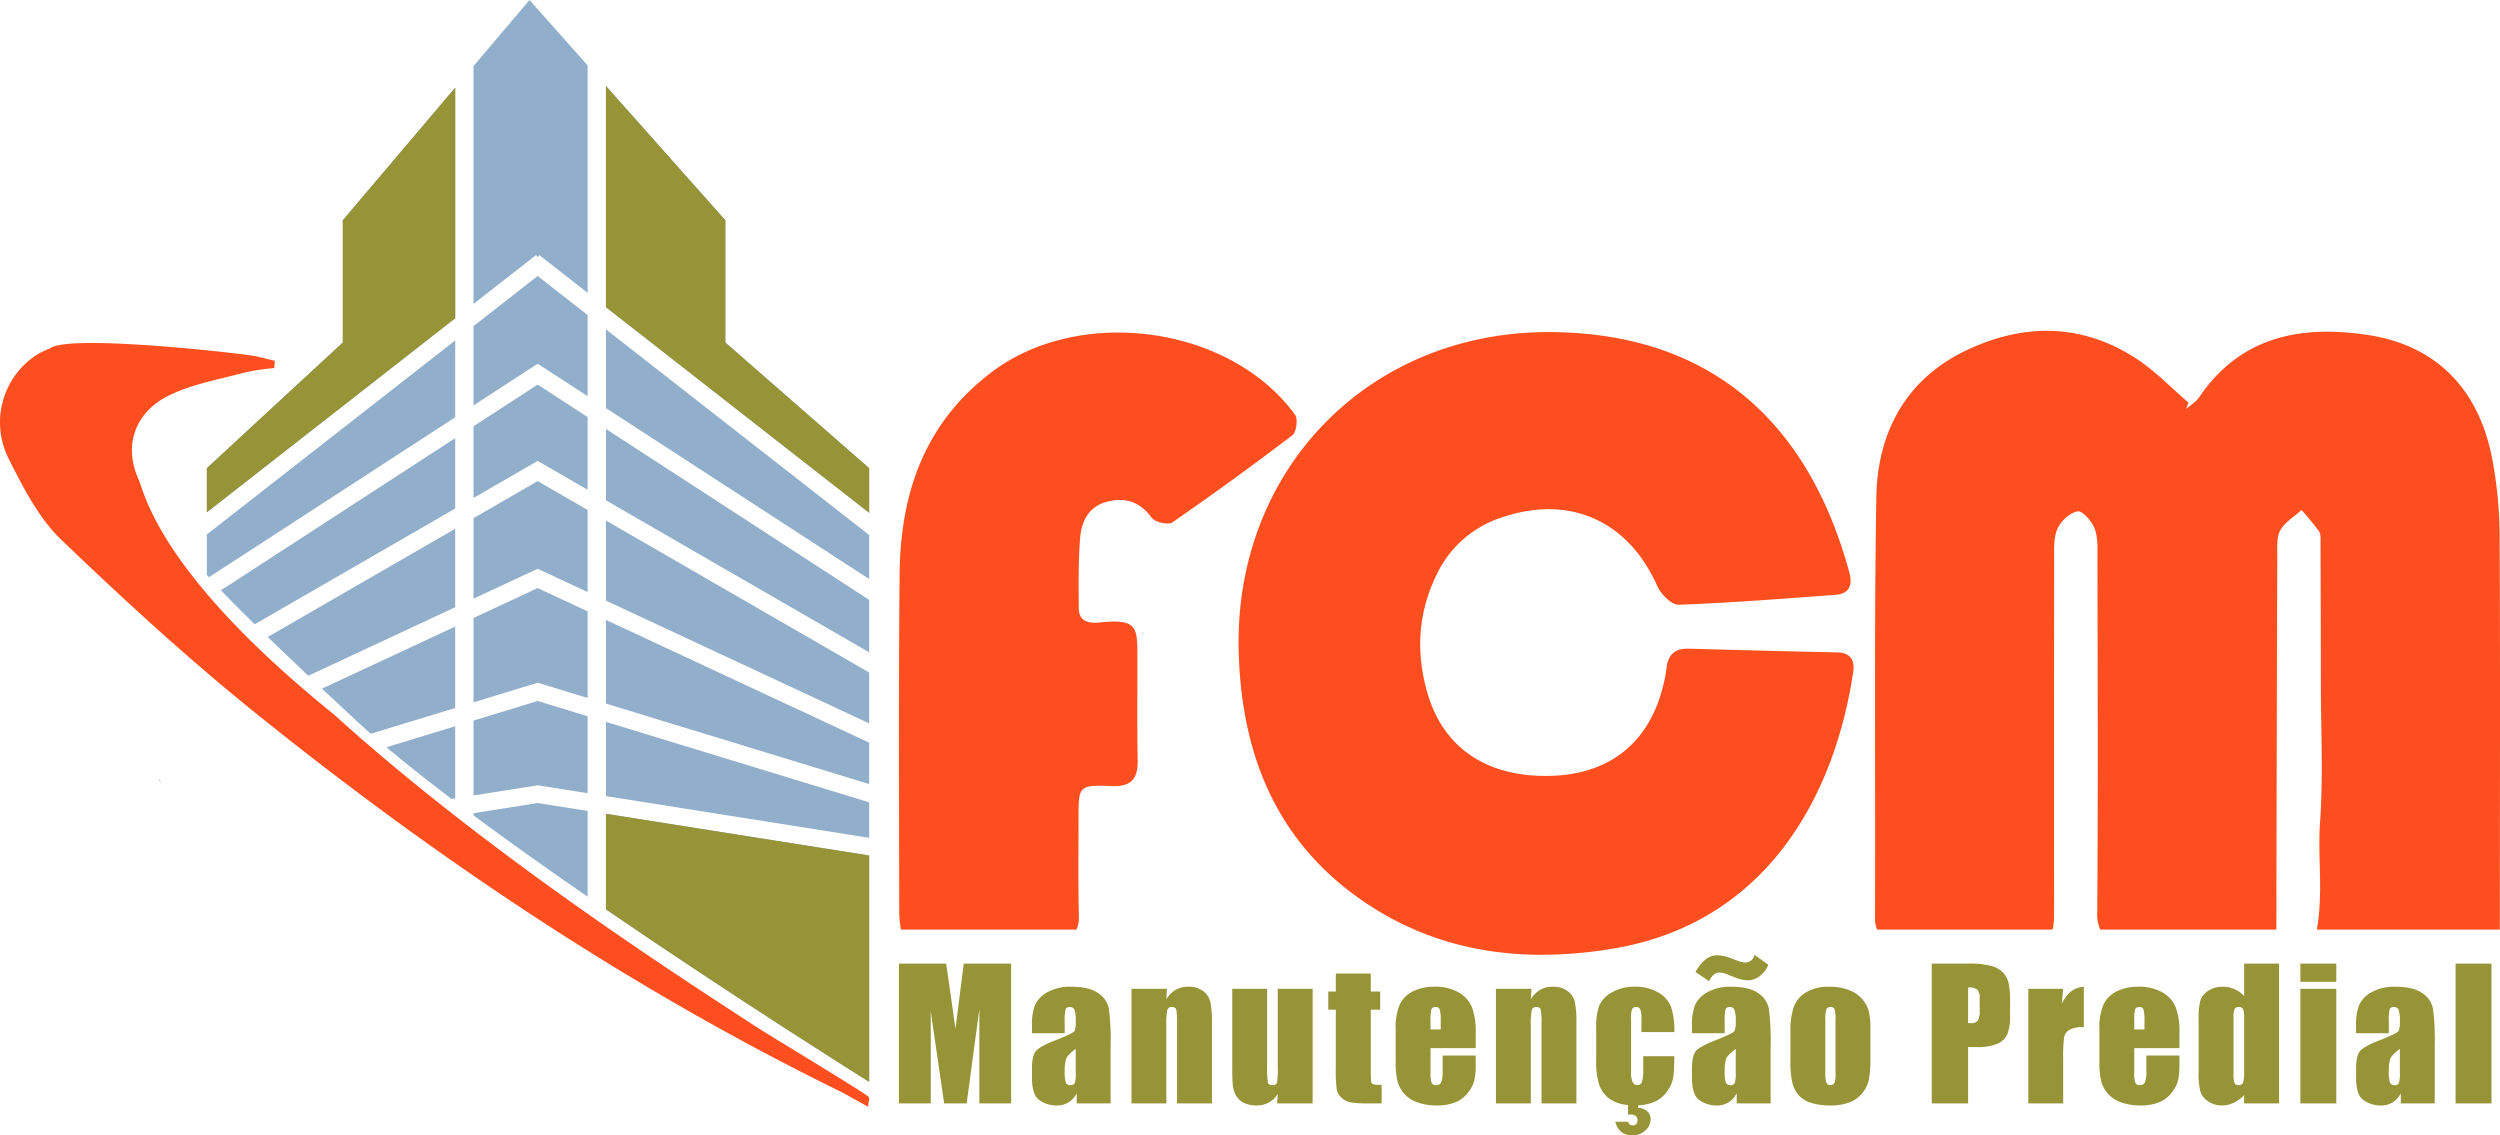 <svg xmlns="http://www.w3.org/2000/svg" width="737.025" height="334.728" viewBox="0 0 737.025 334.728"><g id="Grupo_110" data-name="Grupo 110" transform="translate(-5106.947 8920.19)"><path id="Caminho_845" data-name="Caminho 845" d="M261.558,275.646a29.284,29.284,0,0,1-.5-4.645c-.078-33.355-.2-66.709.094-100.059.214-23.783,7.231-44.584,27.166-59.666,26.009-19.675,70.27-13.722,89.418,12.585.907,1.246.4,5.13-.782,6.032q-17.4,13.263-35.408,25.707c-1.22.839-5.13-.068-6.1-1.4-3.472-4.765-7.8-6.074-13.137-4.7-5.479,1.413-7.57,5.876-7.95,10.849-.521,6.84-.464,13.732-.381,20.6.047,4.124,3.269,4.447,6.3,4.134,11.407-1.173,10.953,1.679,10.979,11.135.021,9.8-.11,19.6.083,29.4.1,5.474-1.757,7.945-7.664,7.716-9.744-.386-9.77-.094-9.775,9.415-.005,9.592-.136,19.185.1,28.767a9.137,9.137,0,0,1-.693,4.129Zm417.406,0c1.96-10.776.208-21.239.959-31.822.954-13.487.24-27.093.23-40.648q-.016-20.637-.1-41.284c-.005-1.241.167-2.758-.448-3.675a74.437,74.437,0,0,0-5.161-6.266c-2.137,1.945-4.854,3.55-6.224,5.927-1.137,1.976-.907,4.859-.912,7.34q-.188,55.044-.266,110.089c0,.1-.01.224-.021.339H615.112a11.414,11.414,0,0,1-.881-5.109c.256-34.59.12-69.185.063-103.775-.005-3.112.219-6.444-.8-9.264-.782-2.174-3.618-5.39-5.036-5.151-2.278.381-4.978,2.873-5.969,5.14-1.178,2.706-.954,6.115-.959,9.222q-.078,51.259-.026,102.524c0,3.1-.042,5.078-.485,6.413H549.336a8.939,8.939,0,0,1-.62-3.618c.167-41.279-.281-82.563.381-123.831.308-18.9,8.524-34.611,26.2-43.156,16.99-8.216,34.376-8.3,50.642,2.4,5.5,3.623,10.15,8.524,15.191,12.846l-.719,1.882c1.3-1.142,2.919-2.07,3.858-3.457,12.2-18.022,30.086-21.343,49.729-18.371,20.2,3.055,32.75,15.927,36.686,36.613a124.153,124.153,0,0,1,2.169,22.349c.2,37.322.089,74.649.063,111.976,0,1.454-.005,2.909-.005,4.364Zm-281.157-8.393c-25.67-17.6-35.893-43.364-36.685-73.591-1.413-53.838,38.729-94.736,92.41-94.167,47.889.479,75.921,27.667,87.625,70.926,1.043,3.874-.141,6.246-4.2,6.538-15.379,1.126-30.753,2.356-46.153,2.909-2.064.073-5.2-3.081-6.251-5.448-8.539-19.242-25.691-27.041-45.653-20.363a32.193,32.193,0,0,0-19.576,17.256c-5.432,11.271-5.974,22.928-2.518,34.72,4.775,16.3,17.762,24.789,36.378,24.283,17.173-.464,28.8-9.686,32.974-26.191a39.2,39.2,0,0,0,1.079-5.516c.422-4.035,2.5-5.9,6.6-5.787q21.872.634,43.744,1.1c4.019.078,5.192,2.445,4.708,5.729-5.448,36.7-25.66,74.117-70.859,81.609a128.171,128.171,0,0,1-20.949,1.807C431.874,283.068,414.106,278.425,397.807,267.253Z" transform="translate(5111.005 -8921.777)" fill="#fd4e1f"></path><path id="Caminho_844" data-name="Caminho 844" d="M141.263,90.36V20.232L157.765.763,174.9,20.036V87.1l-14.258-11.14-.474.606-.474-.606-18.432,14.4h0Zm0,29.916V96.9l18.906-14.771L174.9,93.642v23.924l-14.624-9.5-.107.166-.108-.166-18.8,12.208h0Zm0,27.285V126.425l18.906-12.278,14.732,9.567v21.438l-14.732-8.505v0l-18.906,10.915h0Zm-78.622,4.224h0V138.78l40.083-37.043V65.7l33.138-39.1V94.58L62.641,151.787ZM180.3,91.319V26.111l35.2,39.593v36.033l42.4,37.043v13.171h0ZM63.254,170.936c-.413-.476-.583-.693-.613-.732V158.33l73.221-57.206v22.661L63.255,170.936ZM180.3,121.074V97.863L257.909,158.5v12.976h0Zm77.606,50.4h0Zm-116.646,5.786V153.517L160.169,142.6l14.732,8.505v24.205l-14.732-6.869v0l-18.906,8.816h0Zm-70.925,1.166c-1.3-1.316-2.49-2.542-3.539-3.641l69.064-44.851v20.748l-59.11,34.127C74.389,182.49,72.231,180.342,70.338,178.424Zm187.571,14.653L180.3,148.271V127.222l77.606,50.4v15.457Zm0,0h0Zm-165.362,6.9h0Zm0,0c-3.08-2.91-6-5.689-8.677-8.261-1.125-1.08-2.229-2.145-3.282-3.166l55.274-31.912v23.142Zm48.716,7.835h0V182.947l18.906-8.816L174.9,181v25.533l-14.732-4.5v0l-18.906,5.78Zm39.04-29.98V154.225l77.606,44.806v14.987h0Zm77.606,36.188h0Zm-146.95,3.056h0c-1.277-1.126-2.5-2.227-3.624-3.272-3.738-3.464-7.353-6.836-10.747-10.022l39.274-18.314v24l-24.9,7.614Zm146.95,14.837L180.3,208.185V183.519l77.606,36.188v12.2h0Zm-116.646,3.359h0V213.2l18.906-5.78,14.732,4.5V234.61l-14.732-2.334v0l-18.906,2.995Zm-6.482,1.027c-5.392-4.088-10.32-7.947-14.646-11.471-1.573-1.281-3.106-2.55-4.556-3.773l20.283-6.2v21.273l-1.081.171Zm123.128,11.459L180.3,235.465V213.577L257.909,237.3v10.453h0Zm-116.645-6.6v-.665l18.906-2.995L174.9,239.83v25.3h0C162.34,256.461,151.023,248.395,141.263,241.157Zm116.645,78.554h0l-.039-.024c-1.685-1.055-10.758-6.751-23.959-15.271-8.4-5.421-16.752-10.878-24.826-16.218-10.1-6.68-19.784-13.191-28.781-19.353V240.686l77.606,12.292v66.733ZM48.658,230.574C49.915,232.925,47.908,230.074,48.658,230.574Z" transform="translate(5105.285 -8920.953)" fill="#91afca"></path><path id="Caminho_843" data-name="Caminho 843" d="M174.9,265.131h0Zm73.839,54.654C186.833,289.5,129.888,251.434,76.306,208.346,56.219,192.2,37.139,174.7,18.532,156.844c-6.569-6.3-11.052-15.145-15.28-23.439-7.116-13.944.587-28.749,11.854-32.86,4.885-4.252,51.545.845,59.584,2.039,2.31.344,4.572,1.032,6.856,1.559l-.2,2.132a69.438,69.438,0,0,0-8.43,1.246c-7.58,2.049-15.562,3.4-22.527,6.793-10.025,4.874-13.617,14.754-9,24.857,1.772,3.879,5.811,27.412,57.515,69.175,47.163,42.743,107.133,80.684,124.009,91.793,4.134,2.721,32.952,20.007,33.692,21.024.527.719-.542,2.3,0,2.978C256.244,323.974,249.089,319.957,248.74,319.785Z" transform="translate(5106.439 -8917.953)" fill="#fd4e1f"></path><path id="Caminho_841" data-name="Caminho 841" d="M498.281,284.817q2.8-4.938,6.312-4.938a11.417,11.417,0,0,1,4,.814l1.578.586a9.781,9.781,0,0,0,2.7.738,2.776,2.776,0,0,0,2.8-2.291l4.1,2.927a7.727,7.727,0,0,1-2.876,3.589,6.064,6.064,0,0,1-3,1.018,10.479,10.479,0,0,1-3.894-.84l-1.883-.738a8.069,8.069,0,0,0-2.7-.738q-1.884,0-3.105,2.545Zm178.34,2.876v-5.371h10.588v5.371ZM287.173,323.53v-27.82l-3.741,27.82h-6.643l-3.945-27.183V323.53h-9.367V282.323h13.872q.611,3.716,1.3,8.756l1.476,10.486,2.444-19.242H296.54V323.53Zm58.281,0V300.139a21.754,21.754,0,0,0-.229-4.25q-.229-.764-1.273-.764a1.272,1.272,0,0,0-1.374.878,22.082,22.082,0,0,0-.28,4.7V323.53H332.015V289.755h10.461l-.178,3.1a7.7,7.7,0,0,1,2.736-2.787,7.35,7.35,0,0,1,3.729-.929,7.069,7.069,0,0,1,4.327,1.247,5.546,5.546,0,0,1,2.163,3.143,28.741,28.741,0,0,1,.483,6.325V323.53Zm56.168,0a29.678,29.678,0,0,1-5.014-.293,5.346,5.346,0,0,1-2.647-1.349,4.483,4.483,0,0,1-1.425-2.418,42.875,42.875,0,0,1-.28-6.4V295.914h-2.214v-5.345h2.214V285.25h10.308v5.319h2.775v5.345h-2.775v18.071q0,3.334.344,3.716t2.863.382v5.447Zm51.282,0V300.139a21.754,21.754,0,0,0-.229-4.25q-.229-.764-1.273-.764a1.273,1.273,0,0,0-1.374.878,22.084,22.084,0,0,0-.28,4.7V323.53H439.465V289.755h10.461l-.178,3.1a7.7,7.7,0,0,1,2.736-2.787,7.349,7.349,0,0,1,3.729-.929,7.07,7.07,0,0,1,4.327,1.247,5.546,5.546,0,0,1,2.163,3.143,28.739,28.739,0,0,1,.484,6.325V323.53Zm125.76-23.671q.458.025.789.026a2.478,2.478,0,0,0,2.049-.725,5.333,5.333,0,0,0,.573-3.016v-3.385a3.969,3.969,0,0,0-.662-2.749,4.15,4.15,0,0,0-2.749-.636ZM567.949,323.53V282.323h10.792a25.332,25.332,0,0,1,6.732.687A7.524,7.524,0,0,1,589.011,285a6.82,6.82,0,0,1,1.6,3.144,28.154,28.154,0,0,1,.42,5.714v3.589a14.953,14.953,0,0,1-.814,5.752,5.576,5.576,0,0,1-2.991,2.774,14.147,14.147,0,0,1-5.688.967h-2.876v16.6Zm28.466,0V289.755H606.7l-.407,4.428q2.24-4.76,6.49-5.04V301.03a8.611,8.611,0,0,0-4.149.764A3.2,3.2,0,0,0,607,303.919a38.11,38.11,0,0,0-.305,6.274V323.53Zm80.206,0V289.755h10.588V323.53Zm45.758,0V282.323h10.588V323.53ZM312.725,310.5a12.02,12.02,0,0,0-.395,3.512,10.239,10.239,0,0,0,.344,3.385,1.344,1.344,0,0,0,1.362.764,1.261,1.261,0,0,0,1.26-.6,9.661,9.661,0,0,0,.292-3.143V307.47Q313.12,309.277,312.725,310.5Zm-7.789,12.128q-2.252-1.514-2.253-6.63v-2.774q0-3.792,1.2-5.167t5.93-3.207q5.065-1.986,5.422-2.672a7.108,7.108,0,0,0,.356-2.8,9.437,9.437,0,0,0-.394-3.449,1.354,1.354,0,0,0-1.311-.8q-1.043,0-1.3.674a13.69,13.69,0,0,0-.255,3.5v3.538h-9.646v-2.265a15.98,15.98,0,0,1,.9-6.045,8.387,8.387,0,0,1,3.627-3.754,13.647,13.647,0,0,1,7.076-1.629q5.218,0,7.865,1.845a7.19,7.19,0,0,1,3.181,4.531,70.953,70.953,0,0,1,.535,11.059V323.53h-10v-3a6.274,6.274,0,0,1-5.981,3.614A8.687,8.687,0,0,1,304.937,322.627Zm60.126.7a5.294,5.294,0,0,1-2.253-2.163,7.918,7.918,0,0,1-.9-2.812q-.178-1.464-.178-5.816v-22.78h10.283v22.983a23.973,23.973,0,0,0,.242,4.683q.242.738,1.311.738,1.145,0,1.362-.764a29.294,29.294,0,0,0,.216-4.912V289.755h10.283V323.53H374.964l.178-2.8a7.153,7.153,0,0,1-2.634,2.558,7.41,7.41,0,0,1-3.6.853A8.108,8.108,0,0,1,365.063,323.326Zm55.379-27.552a13.531,13.531,0,0,0-.254,3.5v2.469h3v-2.469a12.446,12.446,0,0,0-.28-3.385,1.106,1.106,0,0,0-1.145-.764Q420.7,295.125,420.442,295.775Zm-4.2,27.425a9.207,9.207,0,0,1-3.881-2.583A9.332,9.332,0,0,1,410.439,317a23.337,23.337,0,0,1-.535-5.74v-9.85a16.773,16.773,0,0,1,1.2-6.987,8.216,8.216,0,0,1,3.92-3.92,13.821,13.821,0,0,1,6.261-1.362,14,14,0,0,1,7.139,1.642,9.03,9.03,0,0,1,3.945,4.353,20.405,20.405,0,0,1,1.133,7.623v4.479H420.188v7.3a8.111,8.111,0,0,0,.331,2.953,1.286,1.286,0,0,0,1.273.662,1.544,1.544,0,0,0,1.566-.878,9.608,9.608,0,0,0,.395-3.4V309.43H433.5v2.494a22.347,22.347,0,0,1-.394,4.811,9.8,9.8,0,0,1-1.845,3.589,8.989,8.989,0,0,1-3.678,2.863,14.24,14.24,0,0,1-5.587.954A16.226,16.226,0,0,1,416.243,323.2ZM507.3,310.5a12.03,12.03,0,0,0-.394,3.512,10.243,10.243,0,0,0,.343,3.385,1.344,1.344,0,0,0,1.362.764,1.26,1.26,0,0,0,1.26-.6,9.654,9.654,0,0,0,.293-3.143V307.47Q507.7,309.277,507.3,310.5Zm-7.788,12.128q-2.253-1.514-2.253-6.63v-2.774q0-3.792,1.2-5.167t5.93-3.207q5.065-1.986,5.421-2.672a7.106,7.106,0,0,0,.357-2.8,9.427,9.427,0,0,0-.395-3.449,1.354,1.354,0,0,0-1.311-.8q-1.043,0-1.3.674a13.7,13.7,0,0,0-.254,3.5v3.538h-9.647v-2.265a15.979,15.979,0,0,1,.9-6.045,8.386,8.386,0,0,1,3.627-3.754,13.646,13.646,0,0,1,7.075-1.629q5.218,0,7.865,1.845a7.192,7.192,0,0,1,3.182,4.531,70.992,70.992,0,0,1,.534,11.059V323.53h-10v-3a6.275,6.275,0,0,1-5.981,3.614A8.686,8.686,0,0,1,499.515,322.627ZM536.877,295.8a10.331,10.331,0,0,0-.305,3.27v15.246a9.88,9.88,0,0,0,.305,3.118,1.39,1.39,0,0,0,2.405.064,8.62,8.62,0,0,0,.293-2.851V299.07a11.212,11.212,0,0,0-.28-3.27,1.155,1.155,0,0,0-1.2-.674A1.205,1.205,0,0,0,536.877,295.8ZM532.4,323.39a7.874,7.874,0,0,1-3.678-2.265,8.949,8.949,0,0,1-1.871-3.665,27.545,27.545,0,0,1-.56-6.452v-8.654A21.178,21.178,0,0,1,527.307,295a8.458,8.458,0,0,1,3.665-4.251,12.9,12.9,0,0,1,6.77-1.6,15.456,15.456,0,0,1,5.943,1.031,9.315,9.315,0,0,1,5.676,6.1,21.209,21.209,0,0,1,.5,5.345v8.272a34.908,34.908,0,0,1-.458,6.681,9.38,9.38,0,0,1-1.96,3.971,8.853,8.853,0,0,1-3.856,2.723,15.422,15.422,0,0,1-5.409.878A19.3,19.3,0,0,1,532.4,323.39Zm95.513-27.616a13.513,13.513,0,0,0-.255,3.5v2.469h3v-2.469a12.447,12.447,0,0,0-.28-3.385,1.106,1.106,0,0,0-1.145-.764Q628.165,295.125,627.91,295.775Zm-4.2,27.425a9.209,9.209,0,0,1-3.882-2.583A9.335,9.335,0,0,1,617.907,317a23.338,23.338,0,0,1-.534-5.74v-9.85a16.773,16.773,0,0,1,1.2-6.987,8.215,8.215,0,0,1,3.92-3.92,13.821,13.821,0,0,1,6.261-1.362,14,14,0,0,1,7.139,1.642,9.029,9.029,0,0,1,3.945,4.353,20.406,20.406,0,0,1,1.133,7.623v4.479H627.655v7.3a8.1,8.1,0,0,0,.331,2.953,1.286,1.286,0,0,0,1.272.662,1.543,1.543,0,0,0,1.565-.878,9.607,9.607,0,0,0,.395-3.4V309.43h9.748v2.494a22.343,22.343,0,0,1-.395,4.811,9.8,9.8,0,0,1-1.845,3.589,8.985,8.985,0,0,1-3.678,2.863,14.239,14.239,0,0,1-5.587.954A16.225,16.225,0,0,1,623.71,323.2Zm33.518-27.5a6.376,6.376,0,0,0-.318,2.558V314.8a7.625,7.625,0,0,0,.305,2.711,1.17,1.17,0,0,0,1.171.649,1.308,1.308,0,0,0,1.323-.726,11.193,11.193,0,0,0,.331-3.551V298.256a6.427,6.427,0,0,0-.318-2.495,1.27,1.27,0,0,0-1.26-.636A1.284,1.284,0,0,0,657.228,295.7Zm-7.852,27.183a5.616,5.616,0,0,1-2.253-2.914,20.767,20.767,0,0,1-.5-5.4V298.765a21.284,21.284,0,0,1,.5-5.523,5.485,5.485,0,0,1,2.278-2.863,7.275,7.275,0,0,1,4.25-1.235,8.417,8.417,0,0,1,6.389,2.749v-9.57h10.283V323.53H660.041v-2.444a10.627,10.627,0,0,1-3.105,2.291,7.945,7.945,0,0,1-3.411.764A6.928,6.928,0,0,1,649.376,322.881ZM703.089,310.5a12.027,12.027,0,0,0-.395,3.512,10.223,10.223,0,0,0,.344,3.385,1.343,1.343,0,0,0,1.361.764,1.26,1.26,0,0,0,1.26-.6,9.659,9.659,0,0,0,.293-3.143V307.47Q703.483,309.277,703.089,310.5ZM695.3,322.627q-2.253-1.514-2.253-6.63v-2.774q0-3.792,1.2-5.167t5.93-3.207q5.065-1.986,5.421-2.672a7.1,7.1,0,0,0,.356-2.8,9.43,9.43,0,0,0-.395-3.449,1.354,1.354,0,0,0-1.311-.8q-1.043,0-1.3.674a13.706,13.706,0,0,0-.254,3.5v3.538h-9.647v-2.265a15.981,15.981,0,0,1,.9-6.045,8.386,8.386,0,0,1,3.627-3.754,13.648,13.648,0,0,1,7.076-1.629q5.218,0,7.865,1.845a7.189,7.189,0,0,1,3.181,4.531,70.947,70.947,0,0,1,.535,11.059V323.53h-10v-3a6.274,6.274,0,0,1-5.981,3.614A8.687,8.687,0,0,1,695.3,322.627Zm-220.649,6.325h3.767a1.314,1.314,0,0,0,1.273,1.069,1.51,1.51,0,0,0,1.133-.382,1.589,1.589,0,0,0,.369-1.145,1.521,1.521,0,0,0-.522-1.26,2.51,2.51,0,0,0-1.591-.42h-.662v-2.8a11,11,0,0,1-5.74-2.023,9.09,9.09,0,0,1-2.774-3.958,22.1,22.1,0,0,1-.878-7.178v-9.6a18.567,18.567,0,0,1,.866-6.49,8.409,8.409,0,0,1,3.69-3.907,12.99,12.99,0,0,1,6.872-1.718,13.153,13.153,0,0,1,6.872,1.705,8.37,8.37,0,0,1,3.792,4.3,22.479,22.479,0,0,1,.942,7.356h-9.7v-3.894a7.637,7.637,0,0,0-.331-2.762,1.222,1.222,0,0,0-1.222-.725,1.2,1.2,0,0,0-1.2.636,8.156,8.156,0,0,0-.305,2.851v15.933a6.215,6.215,0,0,0,.458,2.711,1.451,1.451,0,0,0,1.349.9,1.39,1.39,0,0,0,1.413-.942,11.33,11.33,0,0,0,.369-3.563v-4.022h9.163q-.025,3.767-.242,5.765a9.749,9.749,0,0,1-1.514,4.085,9.261,9.261,0,0,1-3.4,3.258,12.9,12.9,0,0,1-5.51,1.374v.738a4.049,4.049,0,0,1,2.494.891,2.928,2.928,0,0,1,1.171,2.469,4.352,4.352,0,0,1-1.578,3.347,5.456,5.456,0,0,1-3.767,1.413Q475.745,332.973,474.651,328.952Z" transform="translate(5108.498 -8918.436)" fill="#969437"></path><path id="Caminho_846" data-name="Caminho 846" d="M62.641,151.786h0V138.78l40.083-37.043V65.7l33.138-39.1V94.58L62.641,151.787ZM180.3,91.319V26.111l35.2,39.593v36.033l42.4,37.043v13.171h0Zm77.605,228.392h0l-.039-.024c-1.685-1.055-10.758-6.751-23.959-15.271-8.4-5.421-16.752-10.878-24.826-16.218-10.1-6.68-19.784-13.191-28.781-19.353V240.686l77.606,12.292v66.733Z" transform="translate(5105.285 -8920.953)" fill="#969437"></path></g></svg>